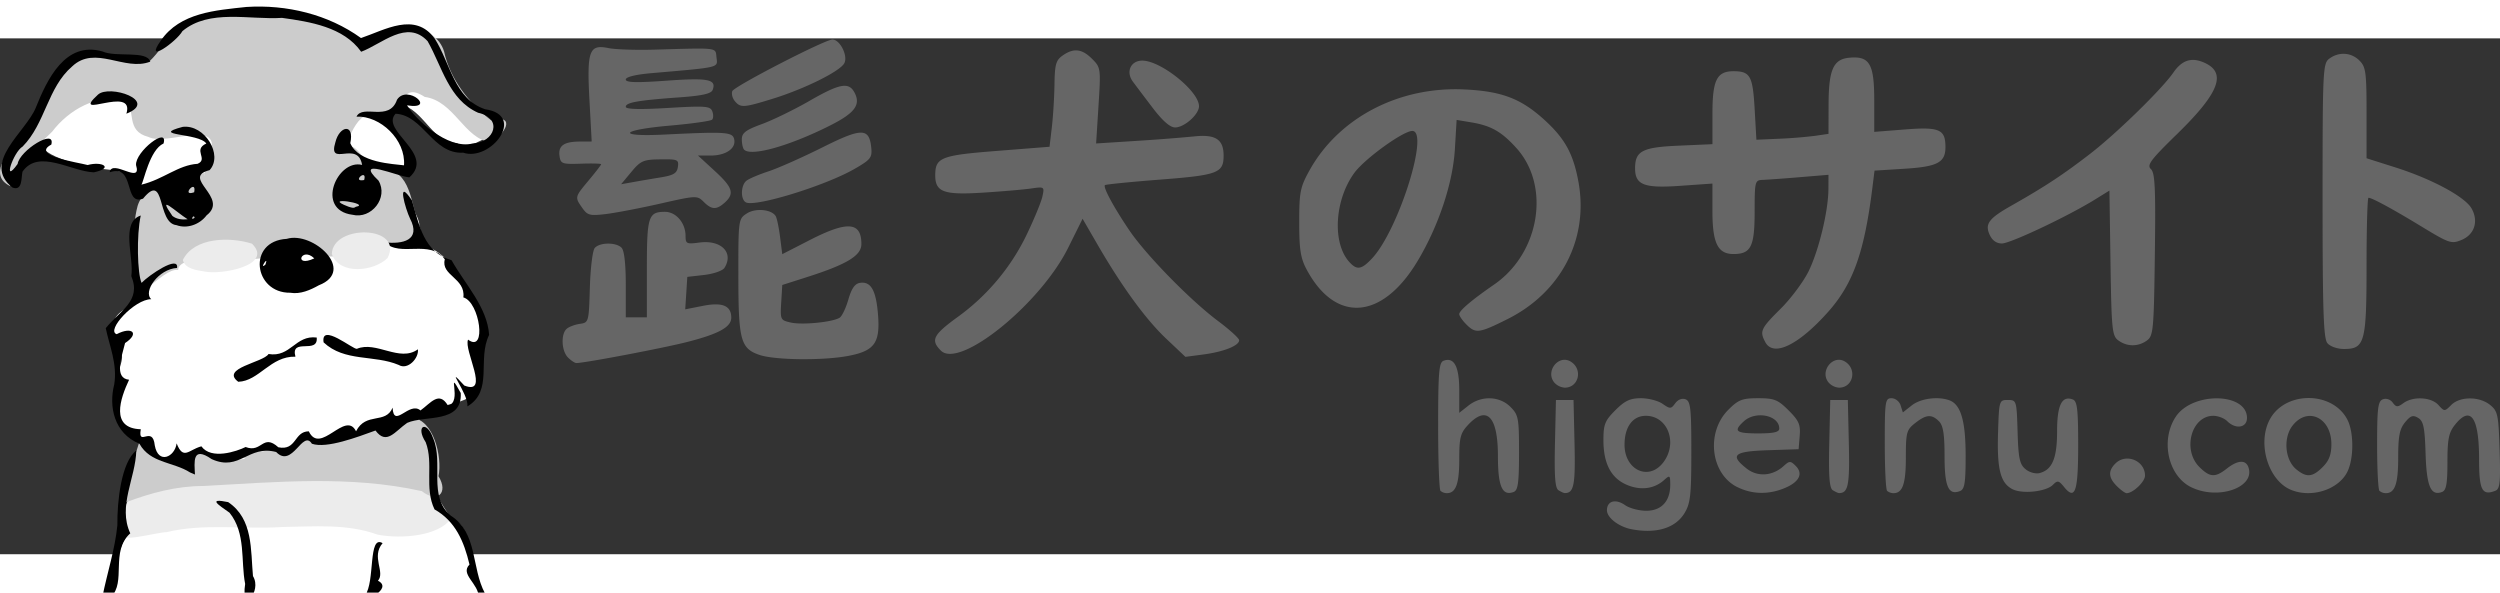 <svg xmlns="http://www.w3.org/2000/svg" viewBox="0 0 122.243 25.224" height="95.336" width="402.201"><rect x="0" y="0" width="122.243" height="25.224" fill="#333333" stroke="none"/><defs><path id="d" d="M159.467 8.431h127.264v65.242H159.467z"/><path id="c" d="M130.126 17.615h119.63v50.452h-119.63z"/><path id="b" d="M104.006 65.085h139.43v39.002h-139.43z"/><path id="a" d="M115.217 60.314h156.486v43.534H115.217z"/><clipPath clipPathUnits="userSpaceOnUse" id="e"><path d="M1.28 0h55.197v9.92H1.28z"/></clipPath><clipPath clipPathUnits="userSpaceOnUse" id="g"><path d="M.16.16h85.116v47.518H.16z"/></clipPath><clipPath clipPathUnits="userSpaceOnUse" id="f"><path d="M.64.48h53.437v14.4H.64z"/></clipPath></defs><path d="M5.366 26.967c.404-.843.256-1.704.758-2.517.32-.763.204-1.642.338-2.454.095-.65-.026-1.376.462-1.892.411-.605-.93-.988-1.116-1.556-.516-.455.34-1.184.13-1.76-.44-.601.463-1.194-.265-1.687-.415-.36-.372-.773-.107-1.212.146-.665.971-.756 1.42-1.168.298-.741-.579-1.944-.398-2.968-.19-.727.338-1.358.378-2.063-.005-1.482-1.84-1.17-2.906-1.441-1.017-.35-3.101-.8-1.482-2.015.42-.583.843-1.164 1.264-1.746 5.68-.135 11.357-.424 17.038-.518.924.986 1.847 1.974 2.777 2.954-.43.196-.856.51-1.314.2-1.2-.092-1.518-1.376-2.523-1.82-.392-.38-.763.29-1.145.419.551.692 1.276 1.359 1.465 2.238-.316.502-1.151.164-.604 1.06.079.783.87 1.357.97 2.07-.272.728-.364 1.148.575 1.177 1.156.548 1.416 1.78 2.158 2.784.415.312.447.762.397 1.243.181.64-.23.963-.455 1.276.208.587.552 1.187.006 1.692-.508 1.006-3.555.429-2.442 1.958.195.398.53.775.314 1.237.144 1.041-.066 2.387.877 3.082 1.17-.001.742 1.752 1.35 2.447-.902.17 1.11 1.465-.095 1.257H5.338c.01-.093.02-.185.028-.277z" fill="#fff"/><path transform="matrix(.293 0 0 .293 5.614 21.54)" d="M53.917 3.14C50.548-.137 45.093.54 40.714.007c-11.555-.2-23.206.009-34.619 1.947C1.052 1.66.906 6.658 2.47 8.804c-3.216 2.263 4.791.05 6.121.093 6.367-1.525 12.865-.447 19.311-.865 5.347-.076 10.843-.586 15.973 1.28 3.963.744 10.162.251 12.243-2.694l-2.2-3.478z" clip-path="url(#e)" fill="#ececec" fill-rule="evenodd"/><path transform="matrix(.293 0 0 .293 5.814 18.347)" d="M3.33 4.99C2.513 7.973.044 12.323 1.19 14.8c4.128-1.566 8.434-2.716 12.908-2.716 12.14-.657 24.469-1.816 36.459.861 2.568 2.046 4.509.318 2.781-2.486.665-3.274-.861-9.53-4.412-9.719-3.879 1.07-8.251 2.317-12.358 3.164-2.413.578-4.034 1.942-5.316-.729-.042 2.528-3.59 3.808-6.41 2.261.201 2.483-5.76-1.564-3.825 2.092-2.75.635-6.95-.246-7.982-1.754-2.98.94.609 6.234-2.41 2.123-1.698-.499-3.852 1.46-4.89-1.676-.63-.454-1.497-1.846-2.405-1.231z" clip-path="url(#f)" fill="#ccc" fill-rule="evenodd"/><path transform="matrix(.293 0 0 .293 -.114 -1.384)" d="M34.608 27.129c-3.57 1.439-9.875 1.121-11.247 5.53-1.132 4.118-.26 8.225-.06 12.334-1.209 5.792 4.045-2.056 6.823-1.618.026-2.2 6.96-2.402 9.744-2.378 4.135 1.675 7.312-.994 11.09-1.669 3.11 2.911 7.276 1.732 10.823.382 3.222-1.884 10.4 2.972 8.635-3.662-1.55-3.613-1.304-9.496-6.333-9.503-3.476.195-4.054-6.826-6.986-2.096 1.77-2.817 2.976-9.312 7.26-6.14 3.804-.522 2.383-6.762 6.92-3.81 4.904.666 6.57 6.956 10.899 7.53 2.412-1.054 4.536-4.75.18-3.63-3.689-2.851-6.819-6.806-7.848-11.454-1.472-4.894-8.83-5.017-11.656-1.278C58.987 5.293 55.54.61 50.845.677c-5.295-.974-10.811-.693-16.1.14-4.712.432-6.59 4.996-9.306 7.633-4.963 1.7-10.562-3.595-14.54.69-2.773 4.032-3.97 9.012-7.316 12.737-2.197 2.047-5.082 5.755-1.503 7.501.904-4.04 4.408-6.428 7.01-9.08 2.818-3.699 7.52-6.337 12.233-5.305 1.812 1.674-.06 5.177 3.826 6.177 3.142 1.622 12.656-3.442 10.24 3.279-.222.209-1.406 4.932-.78 2.68z" clip-path="url(#g)" fill="#ccc" fill-rule="evenodd"/><path d="M8.94 10.836c.561-1.119 2.3-1.138 3.382-.797 1.08 1.063-1.52 1.541-2.33 1.36-.372-.062-.94-.123-1.053-.563z" fill="#ececec" fill-rule="evenodd"/><path d="M5.009 27.296c.237-1.169.618-2.333.73-3.488-.014-1.168.19-3.082.926-3.656-.033 1.35-.914 2.716-.295 4.05-.99.89-.18 2.394-.95 3.114-.094.073-.373.204-.411-.02zm6.978-.619c-.222-1.139.05-2.47-.763-3.483-.56-.393-1.082-.725-.068-.518 1.233.822 1.095 2.357 1.214 3.617.463.764-.607 1.877-.383.384zm5.863.563c.5-.665.14-2.992.858-2.557-.573.669.143 1.417-.227 1.837.785.395-.823 1.138-.631.72zm5.558.093c.005-.678-.93-1.121-.451-1.604-.27-1.138-.69-2.12-1.71-2.697-.51-1.054-.034-2.247-.431-3.284-.522-.805.047-1.102.364-.19.517 1.216-.263 2.838.857 3.777 1.335.849.999 2.542 1.676 3.801.026.173-.165.255-.305.197zm-14.11-6.105c-.826-.53-1.944-.444-2.48-1.407-1.247-.51-1.508-1.825-1.232-2.9.161-1.004-.239-1.89-.415-2.751.676-.843 1.76-1.325 1.25-2.543.142-.914-.545-2.632.462-2.966-.215.962-.164 2.852.039 3.295.357-.376 1.833-1.382 1.736-.73-.911.05-1.68 1.16-1.261 1.528-.821-.006-2.232 1.54-1.691 1.71.753-.396 1.136-.039.409.435-.155.647-.562 1.719.197 1.794-.434.923-.933 2.377.572 2.42-.153.904.581-.224.684.79.171.945.983.569 1.069-.1.328.841.589.314 1.21.145.481.67 1.722.251 2.163.034.801.31.83-.682 1.6.013.902.182.76-.779 1.49-.78.564 1.19 1.789-1.056 2.31-.002.488-.96 1.44-.325 1.787-1.154.053 1.056.818-.335 1.363.135.507-.367.905-.961 1.334-.254.768-.078-.125-1.984.635-.599.087 1.51-1.75 1.074-2.619 1.46-.59.405-1.007 1.113-1.549.374-.877.317-2.39.898-3.11.647-.45-.72-.956 1.227-1.747.404-1.372-.359-1.779.968-3.15.35-.978-.675-.845.149-.822.752l-.233-.1zm13.558-3.233c.072-.61-1.203-2.172-.153-1.02 1.282.505-.044-1.733.184-2.244.925.691.576-1.843-.23-2.065.117-.946-1.115-1.073-.907-1.86-.733-1.012-2.18-.08-2.931-.833.854.098 1.787-.09 1.231-1.162-.223-.461-.686-2.061.092-.886.354 1.2.578 2.534 1.938 2.923.656 1.17 1.746 2.292 1.837 3.651-.593 1.208.217 2.728-1.06 3.496zM11.65 16.792c-.894-.667 1.223-.941 1.481-1.358 1.084.18 1.306-.936 2.355-.806.086.842-1.298-.018-1.04.937-1.215-.038-1.78 1.195-2.796 1.227zm7.844-.824c-1.203-.508-2.64-.136-3.671-1.103-.155-.992 1.47.376 1.63.314.946-.399 2.086.674 2.981.025.059.43-.498 1.035-.94.764zm-5.298-3.53c-1.794.027-2.124-2.525-.176-2.635 1.274-.389 3.414 1.554 1.57 2.27-.42.234-.9.448-1.394.366zm-1.218-1.375c.194-.527-.342.302 0 0zm2.39-.305c-.628-.609-1.042.484 0 0zM8.628 9.133c-.977-.099-.518-2.662-1.635-1.295-.97.368-.362-1.719-1.631-1.29.108-.685 1.598.643 1.29-.351-.05-.657 1.594-1.929 1.345-1.057-.683.307-.968 1.872-1.083 2.014C8 6.89 8.71 6.193 9.663 6.134c.541-.233-.254-.682.426-.993-.364-.526-2.82-.37-1.154-.814 1.078-.128 1.994 1.383 1.313 2.117-1.432.369.983 1.336-.147 2.211-.331.44-.942.672-1.472.478zm.548-.287c-.588-.37-1.534-1.293-.748-.165.209.168.492.192.748.165zm.34-.071c-.041-.228-.247.185 0 0zm-.021-1.25c.136-.7-.686.243 0 0zm7.733 1.1c-1.834-.242-.727-2.746.478-2.436-.21-1.245-1.699.158-1.305-1.115.194-.796.94-.945.727.051.41.974 2.111 1.012 2.627 1.083.09-1.254-1.161-2.432-2.325-2.381.314-.628 1.6.28 1.983-.827.507-.78 1.966.518.49.275.342.595 1.955 2.194 3.217 1.863 1.07-.05 1.483-1.235.258-1.5-1.442-.646-1.76-2.261-2.47-3.501C19.9-.95 18.67.28 17.66.655c-.858-1.211-2.498-1.467-3.869-1.657-1.59.104-3.552-.45-4.87.647-.289.518-1.913 1.669-1.056.463.937-1.37 2.69-1.482 4.187-1.644 1.963-.125 3.995.36 5.6 1.52 1.168-.393 2.643-1.302 3.605.028.759 1.18.948 2.947 2.466 3.454 2.037.294.269 2.573-1.075 2.124-1.486.083-1.95-1.836-3.306-1.905-.773.829 1.969 1.958.675 3.112-.583-.041-2.758-1.027-1.51.157.5.836-.349 1.907-1.277 1.67zm.167-.388c.811-.15-1.772-.543-.355-.007.112.03.249.101.355.007zm.412-1.31c.166-.602-.652.124 0 0zM.61 7.294c-1.533-1.207.647-2.706 1.138-3.9C2.3 2.02 3.185.119 5.011.64c.661.302 2.171-.067 2.336.498-1.246.493-2.698-.833-3.82.235C2.322 2.405 2.22 4.16 1.106 5.29.643 5.562.103 7.21.862 6.14c.097-.657 1.87-1.768 1.647-.946-1.017.544 1.28.867 1.777.999.724-.198 1.293.147.302.358C3.479 6.51 1.886 5.385 1.1 6.518c-.066.272.011.969-.49.776zm5.57-3.61c.446-1.447-2.807.367-1.392-.931.56-.517 2.992.298 1.393.93z"/><path d="M16.225 10.543c.051-1.48 3.556-1.392 2.724.198-.658.658-2.354.853-2.724-.198z" fill="#ececec" fill-rule="evenodd"/><path d="M79.791 24.005c-.636-.12-1.216-.564-1.216-.931 0-.457.424-.575.89-.248.215.15.678.273 1.03.273.744 0 1.175-.465 1.175-1.269 0-.468-.021-.485-.3-.233-.48.433-1.141.52-1.814.238-.775-.324-1.153-1.04-1.153-2.184 0-.778.071-.956.585-1.47.463-.464.722-.585 1.251-.585.367 0 .844.124 1.06.276.364.255.41.253.615-.028.134-.183.334-.26.505-.195.244.094.283.444.282 2.564 0 2.13-.045 2.53-.335 3.004-.445.73-1.373 1.014-2.575.788zm1.523-3.25c.743-.945.25-2.299-.838-2.299-.642 0-1.041.543-1.041 1.414 0 1.231 1.172 1.783 1.879.884zm-10.878 1.37c-.064-.063-.115-1.497-.115-3.187 0-2.584.041-3.088.26-3.172.518-.198.772.273.772 1.434v1.11l.453-.357c.629-.495 1.516-.467 2.048.065.395.395.422.54.422 2.241 0 1.465-.05 1.839-.26 1.919-.56.215-.772-.266-.772-1.753 0-1.947-.546-2.51-1.47-1.514-.366.395-.421.618-.421 1.685 0 1.19-.168 1.643-.608 1.643a.5.5 0 01-.31-.114zm5.769-.03c-.165-.105-.208-.683-.172-2.277l.048-2.136h.86l.049 2.136c.046 2.035-.03 2.416-.479 2.416-.047 0-.185-.063-.306-.14zm8.75-.15c-1.314-.648-1.552-2.677-.443-3.786.492-.491.676-.563 1.457-.563.79 0 .963.07 1.49.596.503.503.587.696.541 1.247l-.053.65-1.505.05c-1.666.055-1.875.236-1.034.898.53.417 1.262.368 1.802-.121.291-.264.34-.265.594-.011.379.379.177.786-.537 1.084-.783.327-1.588.311-2.311-.045zm2.046-2.866c0-.647-1.144-.886-1.725-.36-.537.486-.408.597.693.597.762 0 1.032-.062 1.032-.237zm2.617 3.015c-.165-.104-.208-.682-.172-2.276l.048-2.136h.86l.049 2.136c.046 2.035-.03 2.416-.479 2.416-.047 0-.185-.063-.306-.14zm2.656.03c-.063-.062-.114-1.107-.114-2.32 0-2.067.02-2.208.332-2.208.183 0 .382.156.442.347l.11.347.44-.347c.433-.34 1.297-.452 1.85-.24.548.21.78 1.017.78 2.704 0 1.34-.048 1.642-.28 1.73-.56.216-.751-.218-.751-1.712 0-1.07-.068-1.496-.27-1.699-.36-.36-.626-.34-1.169.087-.42.33-.453.454-.453 1.685 0 1.287-.158 1.741-.607 1.741a.5.5 0 01-.31-.114zm6.131-.08c-.587-.298-.76-.97-.707-2.737.05-1.605.055-1.625.48-1.625.423 0 .43.024.476 1.548.038 1.297.1 1.594.386 1.833.19.159.495.244.69.193.62-.162.856-.726.856-2.043 0-1.285.236-1.76.771-1.555.213.081.26.488.26 2.244 0 2.269-.147 2.703-.69 2.033-.26-.32-.32-.332-.55-.1-.334.332-1.487.455-1.972.209zm5.104-.149c-.414-.414-.436-.743-.074-1.105.523-.523 1.45-.144 1.45.592 0 .297-.588.857-.899.857-.073 0-.288-.155-.477-.344zm3.63.05c-1.126-.555-1.507-2.29-.755-3.437.812-1.238 3.487-1.197 3.487.054 0 .482-.554.569-.97.152-.142-.142-.446-.258-.676-.258-1.071 0-1.525 1.66-.683 2.501.512.512.774.528 1.344.079.52-.41.911-.441 1.047-.086.383.996-1.46 1.652-2.794.994zm4.882.13c-1.104-.456-1.653-2.246-1.048-3.416.736-1.424 3.074-1.432 3.808-.014.324.628.318 1.93-.012 2.568-.446.863-1.754 1.274-2.748.862zm1.555-1.118c.31-.309.422-.608.422-1.117 0-1.292-1.157-1.848-1.895-.91-.472.598-.379 1.691.184 2.147.503.408.788.381 1.29-.12zm2.772 1.168c-.063-.063-.114-1.072-.114-2.241 0-1.815.041-2.142.282-2.235.164-.063.366.004.48.16.168.23.24.235.523.027.473-.346 1.359-.3 1.711.09.295.326.304.326.629 0 .427-.427 1.374-.427 1.901-.001.375.303.41.475.464 2.211.049 1.595.016 1.9-.215 1.988-.645.247-.789-.035-.789-1.548 0-2.066-.417-2.65-1.19-1.667-.293.372-.357.698-.357 1.811 0 1.054-.058 1.38-.26 1.458-.553.212-.758-.263-.809-1.87-.04-1.286-.103-1.59-.36-1.748-.254-.154-.374-.114-.645.216-.266.324-.334.675-.334 1.728 0 1.281-.159 1.735-.607 1.735a.5.5 0 01-.31-.114zM76.002 16.83c-.456-.55.214-1.396.81-1.02.596.374.384 1.27-.3 1.27a.76.76 0 01-.51-.25zm13.413 0c-.457-.55.214-1.396.81-1.02.595.374.383 1.27-.3 1.27a.76.76 0 01-.51-.25zm-61.641-1.224c-.324-.324-.357-1.165-.056-1.412.119-.097.409-.204.645-.236.422-.059.431-.092.48-1.77.027-.94.133-1.81.236-1.934.233-.282 1.039-.293 1.313-.018.131.13.207.79.207 1.805v1.6H31.63v-2.374c0-2.562.071-2.785.885-2.785.541 0 1.007.544 1.007 1.178 0 .383.051.408.675.324 1.067-.143 1.697.495 1.226 1.24-.087.136-.53.291-.986.344l-.83.095-.05.794-.052.793.866-.171c.953-.188 1.386-.008 1.386.578 0 .459-.605.792-2.16 1.19-1.173.3-5.01 1.029-5.416 1.029-.075 0-.259-.122-.407-.27zm9.363-.127c-.924-.318-1.03-.713-1.033-3.855-.003-2.755.002-2.794.409-3.06.423-.277 1.21-.207 1.416.126.058.094.154.55.214 1.016l.108.846 1.35-.692c1.844-.944 2.519-.89 2.519.2 0 .562-.707.99-2.666 1.615l-1.203.384-.052.861c-.05.838-.037.864.48.978.565.124 2.028-.022 2.376-.237.115-.071.307-.472.428-.892.158-.545.32-.777.573-.814.532-.077.782.366.877 1.555.111 1.39-.174 1.779-1.482 2.022-1.238.23-3.573.201-4.314-.053zm8.87-.211c-.517-.518-.386-.771.873-1.682a10.697 10.697 0 003.306-3.954c.373-.775.726-1.628.784-1.898.105-.481.096-.487-.546-.394-.359.053-1.432.145-2.386.205-1.893.12-2.307-.032-2.307-.848 0-.871.271-.979 3.016-1.194L51.32 5.3l.111-.945c.062-.52.12-1.464.13-2.097.014-.984.072-1.19.399-1.419.54-.379.943-.333 1.44.164.424.424.43.463.314 2.283l-.117 1.853 1.956-.125a92.38 92.38 0 002.847-.22c1.036-.111 1.431.148 1.431.936 0 .854-.275.958-3.109 1.177-1.444.112-2.657.233-2.694.27-.1.1.428 1.08 1.188 2.202.824 1.217 2.986 3.428 4.347 4.445.561.42 1.024.84 1.027.935.008.262-.747.565-1.736.696l-.891.118-.945-.894c-.998-.944-2.161-2.54-3.36-4.609l-.723-1.249-.706 1.421c-1.37 2.755-5.31 5.937-6.222 5.026zm40.312-.413c-.286-.535-.226-.666.743-1.628.507-.502 1.126-1.332 1.376-1.844.5-1.022.963-2.944.967-4.022l.003-.69-1.418.118c-.78.065-1.593.124-1.806.131-.371.013-.387.076-.387 1.55 0 1.714-.18 2.075-1.034 2.075-.769 0-1.03-.533-1.03-2.105V7.1l-1.598.112c-1.749.123-2.184-.048-2.184-.858 0-.846.353-1.03 2.129-1.107l1.654-.073v-1.5c0-1.645.216-2.072 1.045-2.067.801.005.927.232 1.018 1.84l.086 1.51 1.118-.049a22.412 22.412 0 001.763-.144l.644-.095.004-1.403c.003-1.73.226-2.243 1.006-2.319.998-.096 1.227.292 1.227 2.082v1.543l1.517-.119c1.677-.13 1.965-.004 1.965.864 0 .752-.387.957-1.995 1.058l-1.473.092-.099.793c-.394 3.185-.942 4.732-2.164 6.107-1.453 1.633-2.68 2.228-3.076 1.49zm27.485.049c-.19-.23-.236-1.558-.236-6.979 0-6.427.014-6.703.334-6.937.47-.344 1.069-.304 1.472.1.308.308.344.573.344 2.559v2.215l1.418.45c1.797.572 3.403 1.44 3.72 2.01.348.625.139 1.273-.495 1.535-.49.203-.605.165-1.937-.646-1.433-.871-2.439-1.417-2.612-1.417-.052 0-.094 1.492-.094 3.315 0 3.762-.086 4.079-1.107 4.079-.321 0-.674-.124-.807-.284zm-10.22-.132c-.308-.225-.337-.512-.386-3.787l-.053-3.543-.72.446c-1.328.82-4.126 2.141-4.536 2.141-.265 0-.473-.147-.6-.425-.242-.53-.044-.798 1.047-1.416 1.663-.942 2.554-1.529 3.883-2.557 1.292-1 3.498-3.155 4.051-3.957.414-.601.87-.757 1.472-.504 1.163.489.802 1.47-1.288 3.507-1.298 1.265-1.489 1.52-1.28 1.715.2.187.235.937.192 4.182-.048 3.683-.075 3.971-.385 4.198-.426.311-.97.311-1.396 0zm-31.887-.788c-.19-.189-.344-.414-.344-.5 0-.172.618-.696 1.704-1.445 2.236-1.541 2.772-4.816 1.091-6.676-.725-.803-1.24-1.096-2.214-1.257l-.709-.118-.085 1.43c-.099 1.67-.81 3.794-1.844 5.503-1.719 2.844-3.988 3.011-5.396.398-.305-.566-.37-.977-.371-2.322 0-1.483.046-1.716.5-2.538 1.426-2.572 4.363-4.11 7.563-3.962 1.859.087 2.8.45 3.975 1.534.967.891 1.373 1.643 1.617 2.998.502 2.782-.845 5.384-3.467 6.696-1.402.7-1.559.72-2.02.26zm-4.608-3.224c1.288-1.373 2.823-6.233 1.969-6.233-.452 0-2.342 1.37-2.84 2.058-.964 1.33-1.08 3.419-.242 4.347.373.414.596.379 1.113-.172zM28.473 8.293c-.373-.533-.374-.527.32-1.358.331-.396.602-.747.602-.78 0-.034-.445-.046-.989-.027-.922.03-.993.006-1.047-.377-.07-.5.213-.701.988-.705l.585-.003-.11-2.034c-.13-2.41-.012-2.73.932-2.533.323.067 1.322.101 2.22.076 3.218-.091 3.003-.118 3.062.39.058.502.212.465-3.19.76-.775.068-1.247.185-1.247.31 0 .15.506.164 2 .057 2.039-.147 2.446-.065 2.247.453-.07.184-.512.283-1.613.362-2.048.147-2.634.25-2.634.463 0 .121.667.14 2.06.056 1.836-.11 2.073-.092 2.17.164.061.158.057.342-.01.408-.066.067-1.006.199-2.089.294-2.425.213-2.613.553-.24.435 3.032-.15 3.34-.128 3.412.242.087.445-.417.785-1.162.785h-.609l.813.747c.884.811.981 1.112.499 1.548-.406.367-.643.36-1.037-.035-.311-.311-.365-.31-2.106.086-.983.223-2.183.453-2.666.512-.79.096-.907.066-1.16-.296zm3.845-1.497c.621-.102.785-.203.829-.51.051-.356-.01-.382-.86-.37-.829.01-.962.069-1.416.615l-.501.602.587-.105c.323-.058.936-.163 1.361-.232zm4.17 1.23c-.28-.115-.277-.825.004-1.059.12-.1.605-.307 1.075-.461.47-.154 1.653-.678 2.627-1.165 1.953-.977 2.31-.975 2.409.011.048.482-.033.582-.844 1.045-1.412.806-4.758 1.84-5.27 1.63zm-.1-2.581c-.063-.063-.115-.29-.115-.504 0-.316.184-.457.989-.753.544-.2 1.587-.71 2.317-1.13 1.475-.85 1.923-.934 2.2-.415.323.603.026 1.006-1.196 1.621-1.98.997-3.852 1.524-4.195 1.18zm19.967-2.057c-.405-.532-.84-1.108-.966-1.28-.348-.474-.1-1.02.465-1.02.91 0 2.774 1.498 2.774 2.23 0 .4-.717 1.038-1.167 1.038-.248 0-.613-.32-1.106-.968zm-20.424-.32c-.117-.14-.172-.36-.124-.487.091-.236 4.53-2.524 4.897-2.524.37 0 .771.801.58 1.159-.214.399-1.953 1.26-3.524 1.744-1.402.433-1.552.442-1.829.108z" fill="#666"/></svg>
